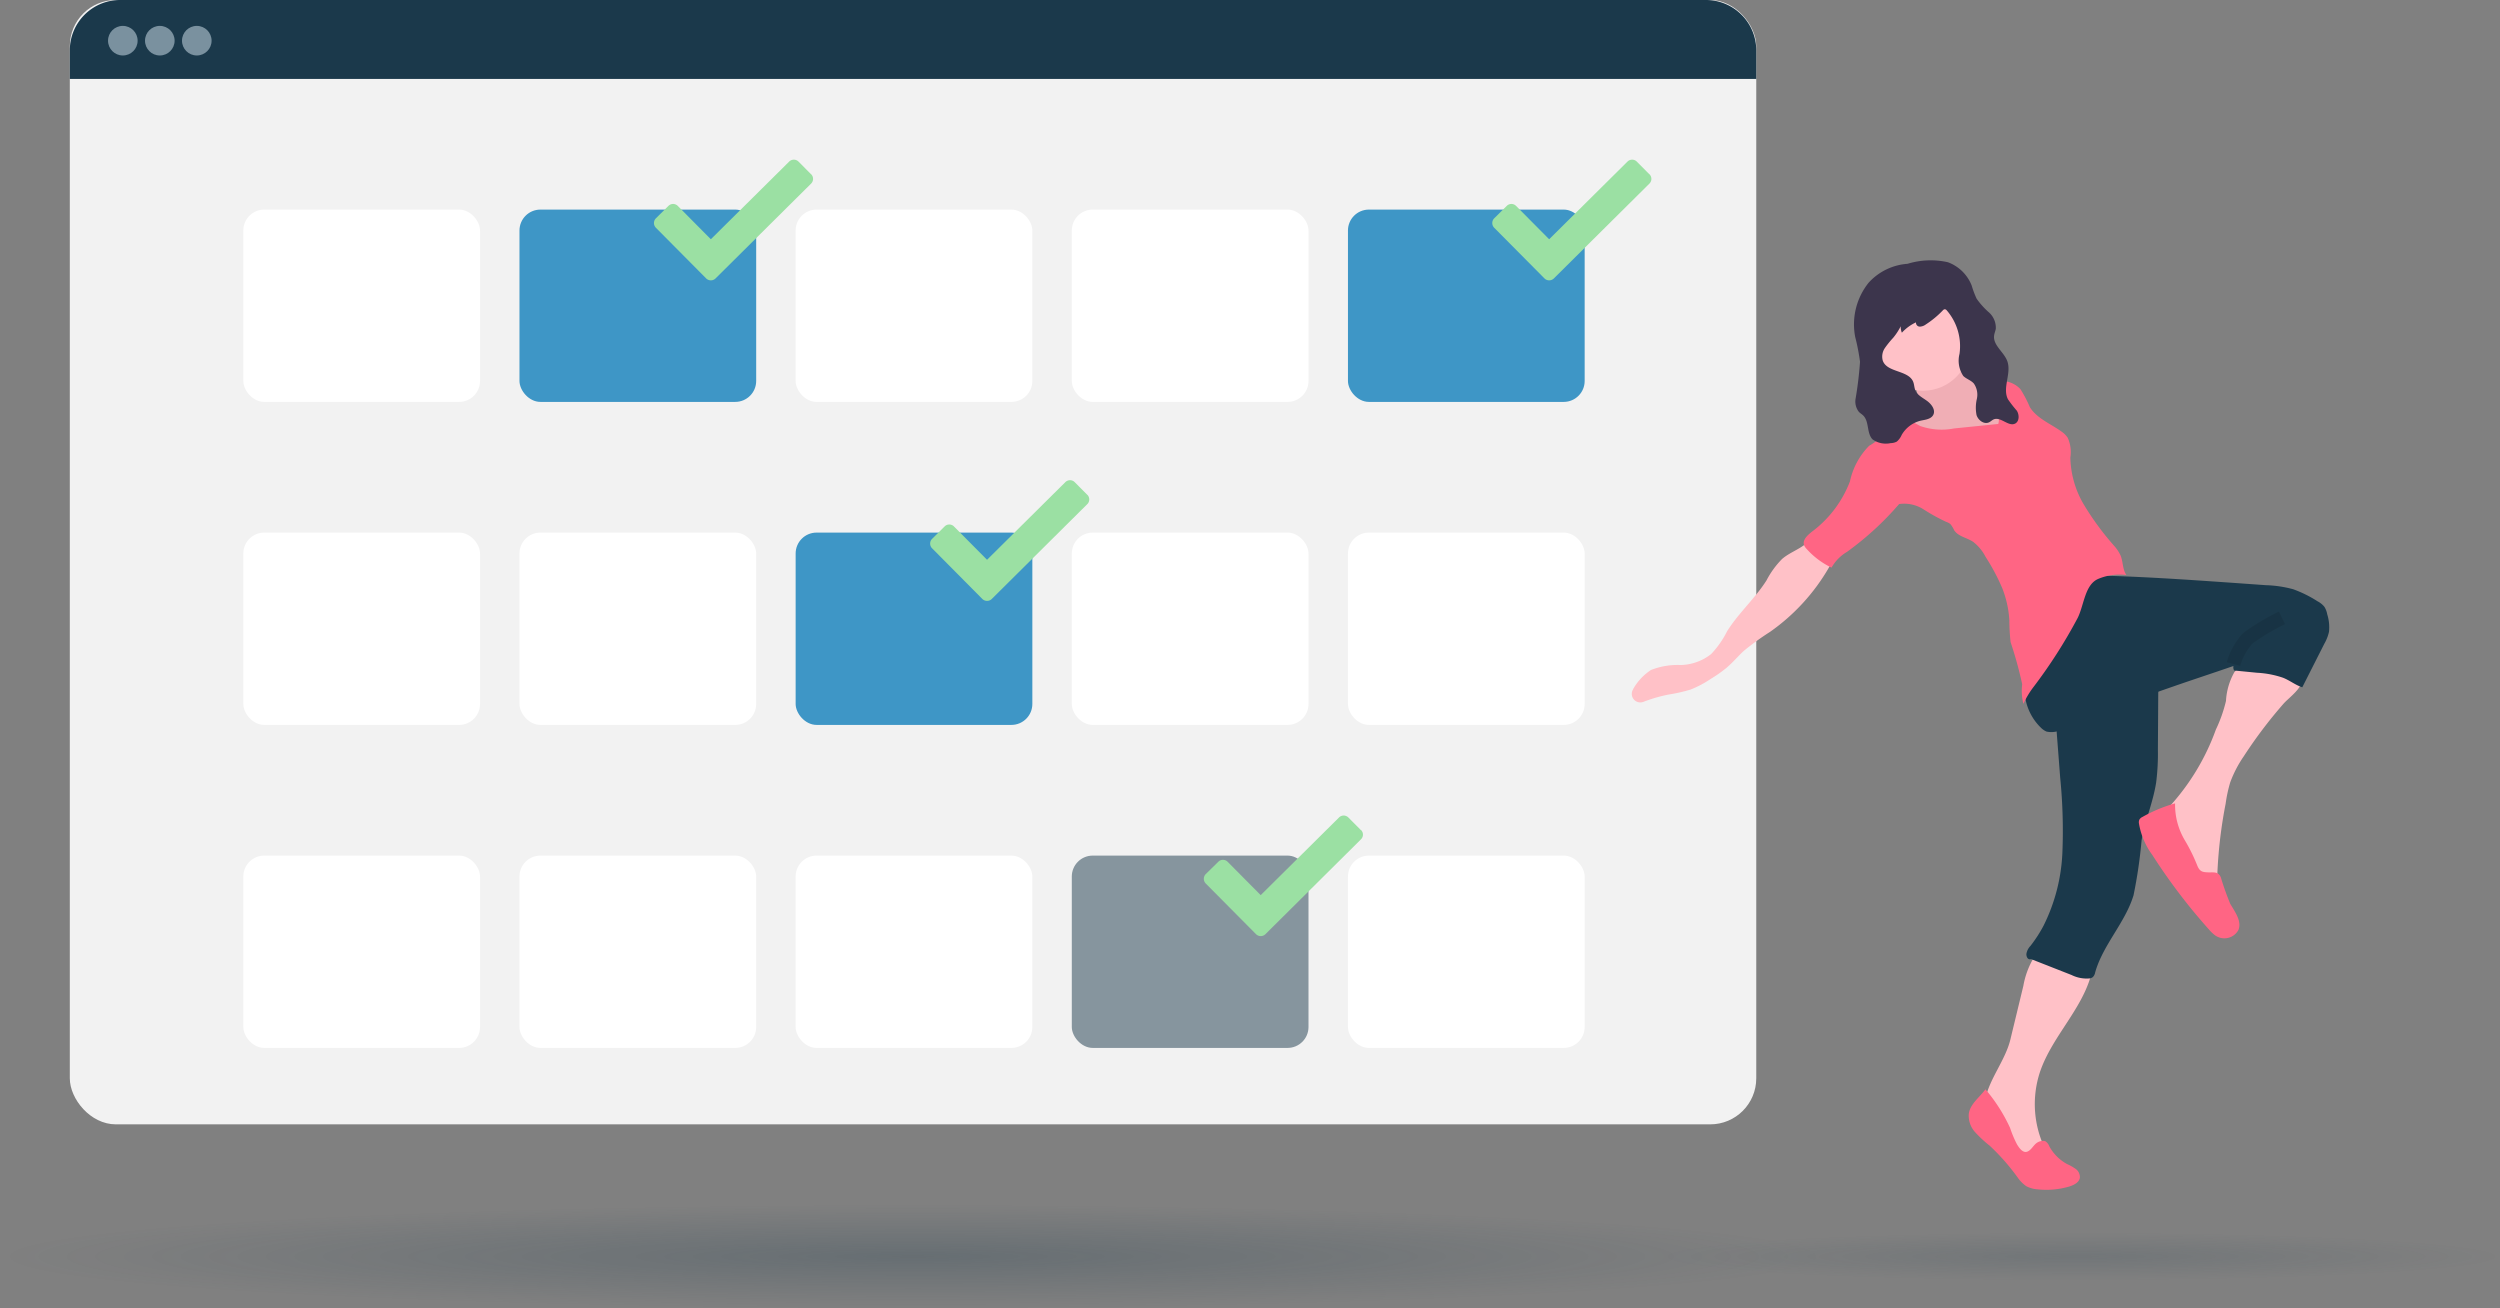 <svg xmlns="http://www.w3.org/2000/svg" xmlns:xlink="http://www.w3.org/1999/xlink" width="179.054" height="93.704" viewBox="0 0 179.054 93.704">
  <rect x="0" y="0" width="179.054" height="93.704" fill="#808080" stroke="none"/>
  <defs>
    <radialGradient id="radial-gradient" cx="0.5" cy="0.5" r="0.5" gradientUnits="objectBoundingBox">
      <stop offset="0" stop-color="#1b394b" stop-opacity="0.251"/>
      <stop offset="1" stop-color="#1b394b" stop-opacity="0"/>
    </radialGradient>
  </defs>
  <g id="Group_264" data-name="Group 264" transform="translate(-888.672 -569.562)">
    <g id="undraw_checking_boxes_2ibd" data-name="undraw checking boxes 2ibd" transform="translate(888 569.562)">
      <ellipse id="Ellipse_1480" data-name="Ellipse 1480" cx="65.393" cy="3.709" rx="65.393" ry="3.709" transform="translate(0.672 86.287)" fill="url(#radial-gradient)"/>
      <ellipse id="Ellipse_1480-2" data-name="Ellipse 1480" cx="30.393" cy="1.709" rx="30.393" ry="1.709" transform="translate(118.94 88.287)" opacity="0.571" fill="url(#radial-gradient)"/>
      <rect id="Rectangle_244" data-name="Rectangle 244" width="120.786" height="80.528" rx="3.296" transform="translate(5.672)" fill="#f2f2f2"/>
      <path id="Path_455" data-name="Path 455" d="M1013.971,573.168v2.046H893.185v-2.046a3.606,3.606,0,0,1,3.606-3.606h113.574A3.606,3.606,0,0,1,1013.971,573.168Z" transform="translate(-887.513 -569.562)" fill="#1b394b"/>
      <circle id="Ellipse_1481" data-name="Ellipse 1481" cx="1.06" cy="1.06" r="1.06" transform="translate(8.409 1.854)" fill="#7a919f"/>
      <circle id="Ellipse_1482" data-name="Ellipse 1482" cx="1.06" cy="1.06" r="1.06" transform="translate(11.058 1.854)" fill="#7a919f"/>
      <circle id="Ellipse_1483" data-name="Ellipse 1483" cx="1.06" cy="1.06" r="1.06" transform="translate(13.707 1.854)" fill="#7a919f"/>
      <path id="Path_456" data-name="Path 456" d="M919.74,604.995" transform="translate(-885.018 -566.232)" fill="none" stroke="#f2f2f2" stroke-miterlimit="10" stroke-width="2"/>
      <path id="Path_457" data-name="Path 457" d="M917.48,604.834" transform="translate(-885.23 -566.247)" fill="none" stroke="#f2f2f2" stroke-miterlimit="10" stroke-width="2"/>
      <rect id="Rectangle_245" data-name="Rectangle 245" width="16.953" height="13.774" rx="1.5" transform="translate(18.1 15.011)" fill="#fff"/>
      <rect id="Rectangle_246" data-name="Rectangle 246" width="16.953" height="13.774" rx="1.5" transform="translate(37.878 15.011)" fill="#3e96c6"/>
      <rect id="Rectangle_247" data-name="Rectangle 247" width="16.953" height="13.774" rx="1.5" transform="translate(57.657 15.011)" fill="#fff"/>
      <rect id="Rectangle_248" data-name="Rectangle 248" width="16.953" height="13.774" rx="1.5" transform="translate(77.436 15.011)" fill="#fff"/>
      <rect id="Rectangle_249" data-name="Rectangle 249" width="16.953" height="13.774" rx="1.5" transform="translate(97.215 15.011)" fill="#3e96c6"/>
      <rect id="Rectangle_250" data-name="Rectangle 250" width="16.953" height="13.774" rx="1.5" transform="translate(18.1 38.145)" fill="#fff"/>
      <rect id="Rectangle_251" data-name="Rectangle 251" width="16.953" height="13.774" rx="1.5" transform="translate(37.878 38.145)" fill="#fff"/>
      <rect id="Rectangle_252" data-name="Rectangle 252" width="16.953" height="13.774" rx="1.5" transform="translate(57.657 38.145)" fill="#3e96c6"/>
      <rect id="Rectangle_253" data-name="Rectangle 253" width="16.953" height="13.774" rx="1.5" transform="translate(77.436 38.145)" fill="#fff"/>
      <rect id="Rectangle_254" data-name="Rectangle 254" width="16.953" height="13.774" rx="1.5" transform="translate(97.215 38.145)" fill="#fff"/>
      <rect id="Rectangle_255" data-name="Rectangle 255" width="16.953" height="13.774" rx="1.5" transform="translate(18.1 61.279)" fill="#fff"/>
      <rect id="Rectangle_256" data-name="Rectangle 256" width="16.953" height="13.774" rx="1.5" transform="translate(37.878 61.279)" fill="#fff"/>
      <rect id="Rectangle_257" data-name="Rectangle 257" width="16.953" height="13.774" rx="1.5" transform="translate(57.657 61.279)" fill="#fff"/>
      <rect id="Rectangle_258" data-name="Rectangle 258" width="16.953" height="13.774" rx="1.5" transform="translate(77.436 61.279)" fill="#1b394b" opacity="0.5"/>
      <rect id="Rectangle_259" data-name="Rectangle 259" width="16.953" height="13.774" rx="1.5" transform="translate(97.215 61.279)" fill="#fff"/>
      <path id="Path_458" data-name="Path 458" d="M951.817,581.054l-.894-.9a.474.474,0,0,0-.669,0l0,0-5.609,5.562-2.372-2.391a.47.47,0,0,0-.664,0l0,0-.9.892a.48.48,0,0,0,0,.675l3.6,3.629a.479.479,0,0,0,.674,0l6.842-6.791a.474.474,0,0,0,.005-.67l-.005-.005Z" transform="translate(-893.061 -568.58)" fill="#9be0a3"/>
      <path id="Path_459" data-name="Path 459" d="M1006.7,581.054l-.894-.9a.473.473,0,0,0-.668,0l0,0-5.609,5.562-2.372-2.391a.47.47,0,0,0-.664,0l0,0-.9.892a.482.482,0,0,0,0,.675l3.6,3.629a.479.479,0,0,0,.674,0l6.842-6.791a.473.473,0,0,0,.005-.67l-.005-.005Z" transform="translate(-887.904 -568.58)" fill="#9be0a3"/>
      <path id="Path_460" data-name="Path 460" d="M969.9,602.04l-.894-.9a.473.473,0,0,0-.67,0l0,0-5.609,5.561-2.372-2.39a.469.469,0,0,0-.664,0l0,0-.9.892a.48.48,0,0,0,0,.675l3.6,3.629a.482.482,0,0,0,.675,0l6.842-6.792a.473.473,0,0,0,.005-.668l-.005-.005Z" transform="translate(-891.362 -566.608)" fill="#9be0a3"/>
      <path id="Path_461" data-name="Path 461" d="M987.815,623.994l-.894-.9a.472.472,0,0,0-.668,0l0,0-5.609,5.562-2.372-2.391a.469.469,0,0,0-.664,0l0,0-.9.883a.482.482,0,0,0,0,.675l3.6,3.629a.479.479,0,0,0,.674,0l6.842-6.792a.468.468,0,0,0,.008-.665S987.82,623.992,987.815,623.994Z" transform="translate(-889.678 -564.545)" fill="#9be0a3"/>
      <g id="Group_309" data-name="Group 309" transform="translate(-3.681 -15.947)">
        <path id="Path_484" data-name="Path 484" d="M1007.695,635.693a1.37,1.37,0,0,0-.087.355c-.429,2.832-2.9,4.923-3.809,7.641a7.34,7.34,0,0,0,.32,5.375,1.786,1.786,0,0,1,.246.776c0,.27-.216.565-.489.541a3.916,3.916,0,0,1-1.718-.893,6.072,6.072,0,0,1-1.748-1.624,3.029,3.029,0,0,1-.518-2.279c.325-1.478,1.453-2.795,1.8-4.266l.923-3.817a5.96,5.96,0,0,1,.757-2.036,1.249,1.249,0,0,1,.638-.541,1.494,1.494,0,0,1,.481-.039A11.52,11.52,0,0,1,1007.695,635.693Z" transform="translate(-853.346 -550.946)" fill="#ffc1c7"/>
        <path id="Path_485" data-name="Path 485" d="M1004.367,644.572a.514.514,0,0,1,.293.02.726.726,0,0,1,.27.347,3.174,3.174,0,0,0,1.273,1.28,3.572,3.572,0,0,1,.623.352.721.721,0,0,1,.3.617c-.044.354-.431.54-.771.645a5.764,5.764,0,0,1-2.255.2,1.993,1.993,0,0,1-.813-.226,2.419,2.419,0,0,1-.625-.633,15.613,15.613,0,0,0-2-2.271,8.615,8.615,0,0,1-1.05-.975,1.748,1.748,0,0,1-.441-1.32c.105-.7.771-1.163,1.191-1.739a11.876,11.876,0,0,1,1.763,2.761,8.036,8.036,0,0,0,.5,1.188c.193.317.469.682.813.476S1003.867,644.658,1004.367,644.572Z" transform="translate(-853.808 -546.903)" fill="#ff6584"/>
        <path id="Path_487" data-name="Path 487" d="M1010.832,622.98a3.55,3.55,0,0,1,.241,1.6l-.025,4.04a16.413,16.413,0,0,1-.124,2.349c-.214,1.4-.791,2.733-1.042,4.13a34.9,34.9,0,0,1-.578,3.953c-.6,1.977-2.192,3.544-2.751,5.534a.622.622,0,0,1-.159.322.471.471,0,0,1-.228.1,2.422,2.422,0,0,1-1.3-.243l-2.909-1.143c-.2.087-.337-.142-.327-.365a1.051,1.051,0,0,1,.29-.575,9.719,9.719,0,0,0,.935-1.443,12.922,12.922,0,0,0,1.352-5.218,38.339,38.339,0,0,0-.159-5.409q-.148-1.953-.3-3.9a2.79,2.79,0,0,1,.27-1.806,2.671,2.671,0,0,1,1.526-.91,24.892,24.892,0,0,1,5.285-1.014Z" transform="translate(-852.143 -558.986)" fill="#1b394b"/>
        <path id="Path_488" data-name="Path 488" d="M1013.167,629.411a8.438,8.438,0,0,0-.972,1.87,10.036,10.036,0,0,0-.327,1.52,33.266,33.266,0,0,0-.613,7.212,1.524,1.524,0,0,1-1.354-.337,3.86,3.86,0,0,1-.883-1.143,12.137,12.137,0,0,1-.729-1.456,9.091,9.091,0,0,1-.689-3.545.6.6,0,0,1,.049-.29.664.664,0,0,1,.142-.171,16.424,16.424,0,0,0,3.376-5.571,10.223,10.223,0,0,0,.724-2.047,4.714,4.714,0,0,1,.607-2.074,2.6,2.6,0,0,1,1.716-.811,3.191,3.191,0,0,1,1.384.057c.493.151,1.659.727,1.726,1.309s-.972,1.325-1.309,1.712a32.931,32.931,0,0,0-2.849,3.767Z" transform="translate(-848.11 -559.3)" fill="#ffc1c7"/>
        <path id="Path_489" data-name="Path 489" d="M1012.988,635.849c.345.581.829,1.23.583,1.858a1.143,1.143,0,0,1-1.687.38,2.617,2.617,0,0,1-.422-.405,41.718,41.718,0,0,1-4.057-5.338,5.242,5.242,0,0,1-.963-2.276.467.467,0,0,1,.038-.27.513.513,0,0,1,.211-.179,10.483,10.483,0,0,1,2.341-.974,4.979,4.979,0,0,0,.694,2.637,12.563,12.563,0,0,1,.891,1.806c.184.454.374.489.848.5.38,0,.653-.047.838.34A19.817,19.817,0,0,0,1012.988,635.849Z" transform="translate(-848.896 -555.159)" fill="#ff6584"/>
        <path id="Path_490" data-name="Path 490" d="M1006.166,618.9c3.479.054,6.952.3,10.422.54l2.255.161a8.4,8.4,0,0,1,1.967.292,8.691,8.691,0,0,1,1.743.863,1.561,1.561,0,0,1,.486.389,1.476,1.476,0,0,1,.206.541,3.093,3.093,0,0,1,.128,1.25,3.041,3.041,0,0,1-.334.858l-1.58,3.122c-.506-.166-.9-.5-1.392-.69a6.858,6.858,0,0,0-1.845-.352l-1.644-.162a.463.463,0,0,1-.047-.323c-1.444.5-2.884.97-4.328,1.473-2.651.923-5.307,1.848-7.86,3.016a1.615,1.615,0,0,1-1.2.209,1.256,1.256,0,0,1-.375-.25,3.855,3.855,0,0,1-1.163-2.264,8.454,8.454,0,0,1,.037-2.584,7.461,7.461,0,0,1,2.123-4.762A3.777,3.777,0,0,1,1006.166,618.9Z" transform="translate(-852.213 -561.743)" fill="#1b394b"/>
        <path id="Path_491" data-name="Path 491" d="M1013.955,620.715a16.784,16.784,0,0,0-2.235,1.309,1.858,1.858,0,0,0-.293.241,2.091,2.091,0,0,0-.183.238,4.492,4.492,0,0,0-.762,1.52" transform="translate(-846.163 -560.517)" fill="none" stroke="#000" stroke-miterlimit="10" stroke-width="1" opacity="0.1" style="isolation: isolate"/>
        <path id="Path_492" data-name="Path 492" d="M995.527,618.739a6.344,6.344,0,0,0-1.116,1.535c-.826,1.3-2.011,2.343-2.825,3.648a6.809,6.809,0,0,1-1.136,1.624,3.644,3.644,0,0,1-2.212.789,5.112,5.112,0,0,0-2.108.36,3.97,3.97,0,0,0-1.265,1.352v.017a.611.611,0,0,0,.731.908,10.958,10.958,0,0,1,1.793-.521,11.489,11.489,0,0,0,1.6-.364,7.536,7.536,0,0,0,1.429-.759,9.469,9.469,0,0,0,1.123-.788c.436-.37.811-.811,1.222-1.2a19,19,0,0,1,1.893-1.374,14.449,14.449,0,0,0,4.231-4.623,1.05,1.05,0,0,0,.193-.615,1.116,1.116,0,0,0-.271-.541c-.478-.608-.913-1.106-1.578-.54C996.7,618.079,996.042,618.294,995.527,618.739Z" transform="translate(-863.538 -562.758)" fill="#ffc1c7"/>
        <path id="Path_494" data-name="Path 494" d="M1001.449,611.141a.808.808,0,0,0,.172.476c.179.181.474.144.727.127a2.409,2.409,0,0,1,1.91.662,4.387,4.387,0,0,1,.7,3.5,2.555,2.555,0,0,1-1.377,1.389,6.419,6.419,0,0,1-1.942.478,4.865,4.865,0,0,1-1.677,0,7.285,7.285,0,0,1-1.82-.87,9.543,9.543,0,0,1-1.2-.675,1.893,1.893,0,0,1-.782-1.1.594.594,0,0,1,.2-.635,1.12,1.12,0,0,1,.3-.092,1.281,1.281,0,0,0,.922-.906c.181-.7-.255-1.406-.3-2.128a1.008,1.008,0,0,1,.126-.6,1.318,1.318,0,0,1,.61-.432l1.352-.607a8,8,0,0,1,1.273-.565c.431-.111.461.186.541.541C1001.3,610.184,1001.384,610.662,1001.449,611.141Z" transform="translate(-855.851 -568.34)" fill="#f0aeb5"/>
        <circle id="Ellipse_1484" data-name="Ellipse 1484" cx="3.373" cy="3.373" r="3.373" transform="translate(138.706 37.186)" fill="#ffc1c7"/>
        <path id="Path_495" data-name="Path 495" d="M1004.575,610.992a4.631,4.631,0,0,1,1.585-.4,1.875,1.875,0,0,1,1.476.585,8.964,8.964,0,0,1,.673,1.285c.5.811,1.47,1.181,2.245,1.736a1.71,1.71,0,0,1,.464.454,2.48,2.48,0,0,1,.193,1.426,6.878,6.878,0,0,0,.994,3.413,20.058,20.058,0,0,0,2.136,2.9,2.863,2.863,0,0,1,.464.69c.189.454.136,1,.417,1.406a3.941,3.941,0,0,0-1.994.271c-.975.4-1.022,1.83-1.481,2.783a36.17,36.17,0,0,1-3.152,4.938,6.284,6.284,0,0,0-.746,1.236,3.665,3.665,0,0,1-.087-1.4,28.043,28.043,0,0,0-.831-3.019,14.7,14.7,0,0,1-.089-1.558,7.426,7.426,0,0,0-.506-2.3,14.587,14.587,0,0,0-1.2-2.254,3.166,3.166,0,0,0-.9-1.081c-.449-.293-1.069-.377-1.352-.831a1.885,1.885,0,0,0-.271-.437,1.019,1.019,0,0,0-.313-.161,13.917,13.917,0,0,1-1.6-.886,2.577,2.577,0,0,0-1.753-.382,21.608,21.608,0,0,1-3.74,3.43,3.029,3.029,0,0,0-1.1,1.123,5.693,5.693,0,0,1-1.776-1.329.87.87,0,0,1-.189-.27c-.139-.4.27-.749.595-1a8.081,8.081,0,0,0,2.688-3.577,5.153,5.153,0,0,1,1.374-2.549,4.564,4.564,0,0,0,.712-.5,8.906,8.906,0,0,0,.541-.843,1.431,1.431,0,0,1,1.5-.509,6.546,6.546,0,0,1,.895.431,4.647,4.647,0,0,0,2.435.178l3.167-.322a1.08,1.08,0,0,0-.233-1.027,3.077,3.077,0,0,0-.419-.333,2.329,2.329,0,0,1-.816-1.317Z" transform="translate(-858.576 -567.358)" fill="#ff6584"/>
        <path id="Path_496" data-name="Path 496" d="M1000.988,605.58a2.911,2.911,0,0,1,1.7,1.661,6.827,6.827,0,0,0,.357.95,5.478,5.478,0,0,0,.88.979,1.467,1.467,0,0,1,.493,1.176c-.027.162-.1.315-.119.474-.1.7.7,1.181.943,1.845.317.871-.374,1.909.048,2.731a8.488,8.488,0,0,0,.63.811c.181.271.2.757-.106.923-.476.256-1.027-.494-1.533-.3-.131.052-.229.163-.357.22-.355.159-.769-.154-.885-.525a2.757,2.757,0,0,1,.022-1.153,1.393,1.393,0,0,0-.216-1.106c-.206-.235-.541-.327-.756-.541a1.972,1.972,0,0,1-.27-1.582,3.919,3.919,0,0,0-.915-3.118.2.2,0,0,0-.142-.079.231.231,0,0,0-.144.089,6.757,6.757,0,0,1-1.211,1,.766.766,0,0,1-.432.157.276.276,0,0,1-.273-.278l0-.028a3.168,3.168,0,0,0-1.01.741,1.046,1.046,0,0,1-.082-.464,4.346,4.346,0,0,1-.541.828,6.785,6.785,0,0,0-.595.735,1.079,1.079,0,0,0-.151.9c.3.87,1.847.669,2.182,1.526.074.191.07.4.148.592.147.369.541.541.865.786s.607.657.412,1c-.171.295-.568.327-.9.4a2.164,2.164,0,0,0-1.352,1.017,1.291,1.291,0,0,1-.35.479.977.977,0,0,1-.441.109,1.631,1.631,0,0,1-1.3-.271c-.424-.446-.225-1.257-.657-1.7-.1-.1-.224-.168-.32-.27a1.207,1.207,0,0,1-.24-.906,26.162,26.162,0,0,0,.323-2.684,15.063,15.063,0,0,0-.344-1.768,4.767,4.767,0,0,1,.964-3.892,4.166,4.166,0,0,1,2.783-1.352A5.645,5.645,0,0,1,1000.988,605.58Z" transform="translate(-857.123 -570.851)" fill="#3c354c"/>
      </g>
    </g>
  </g>
</svg>
